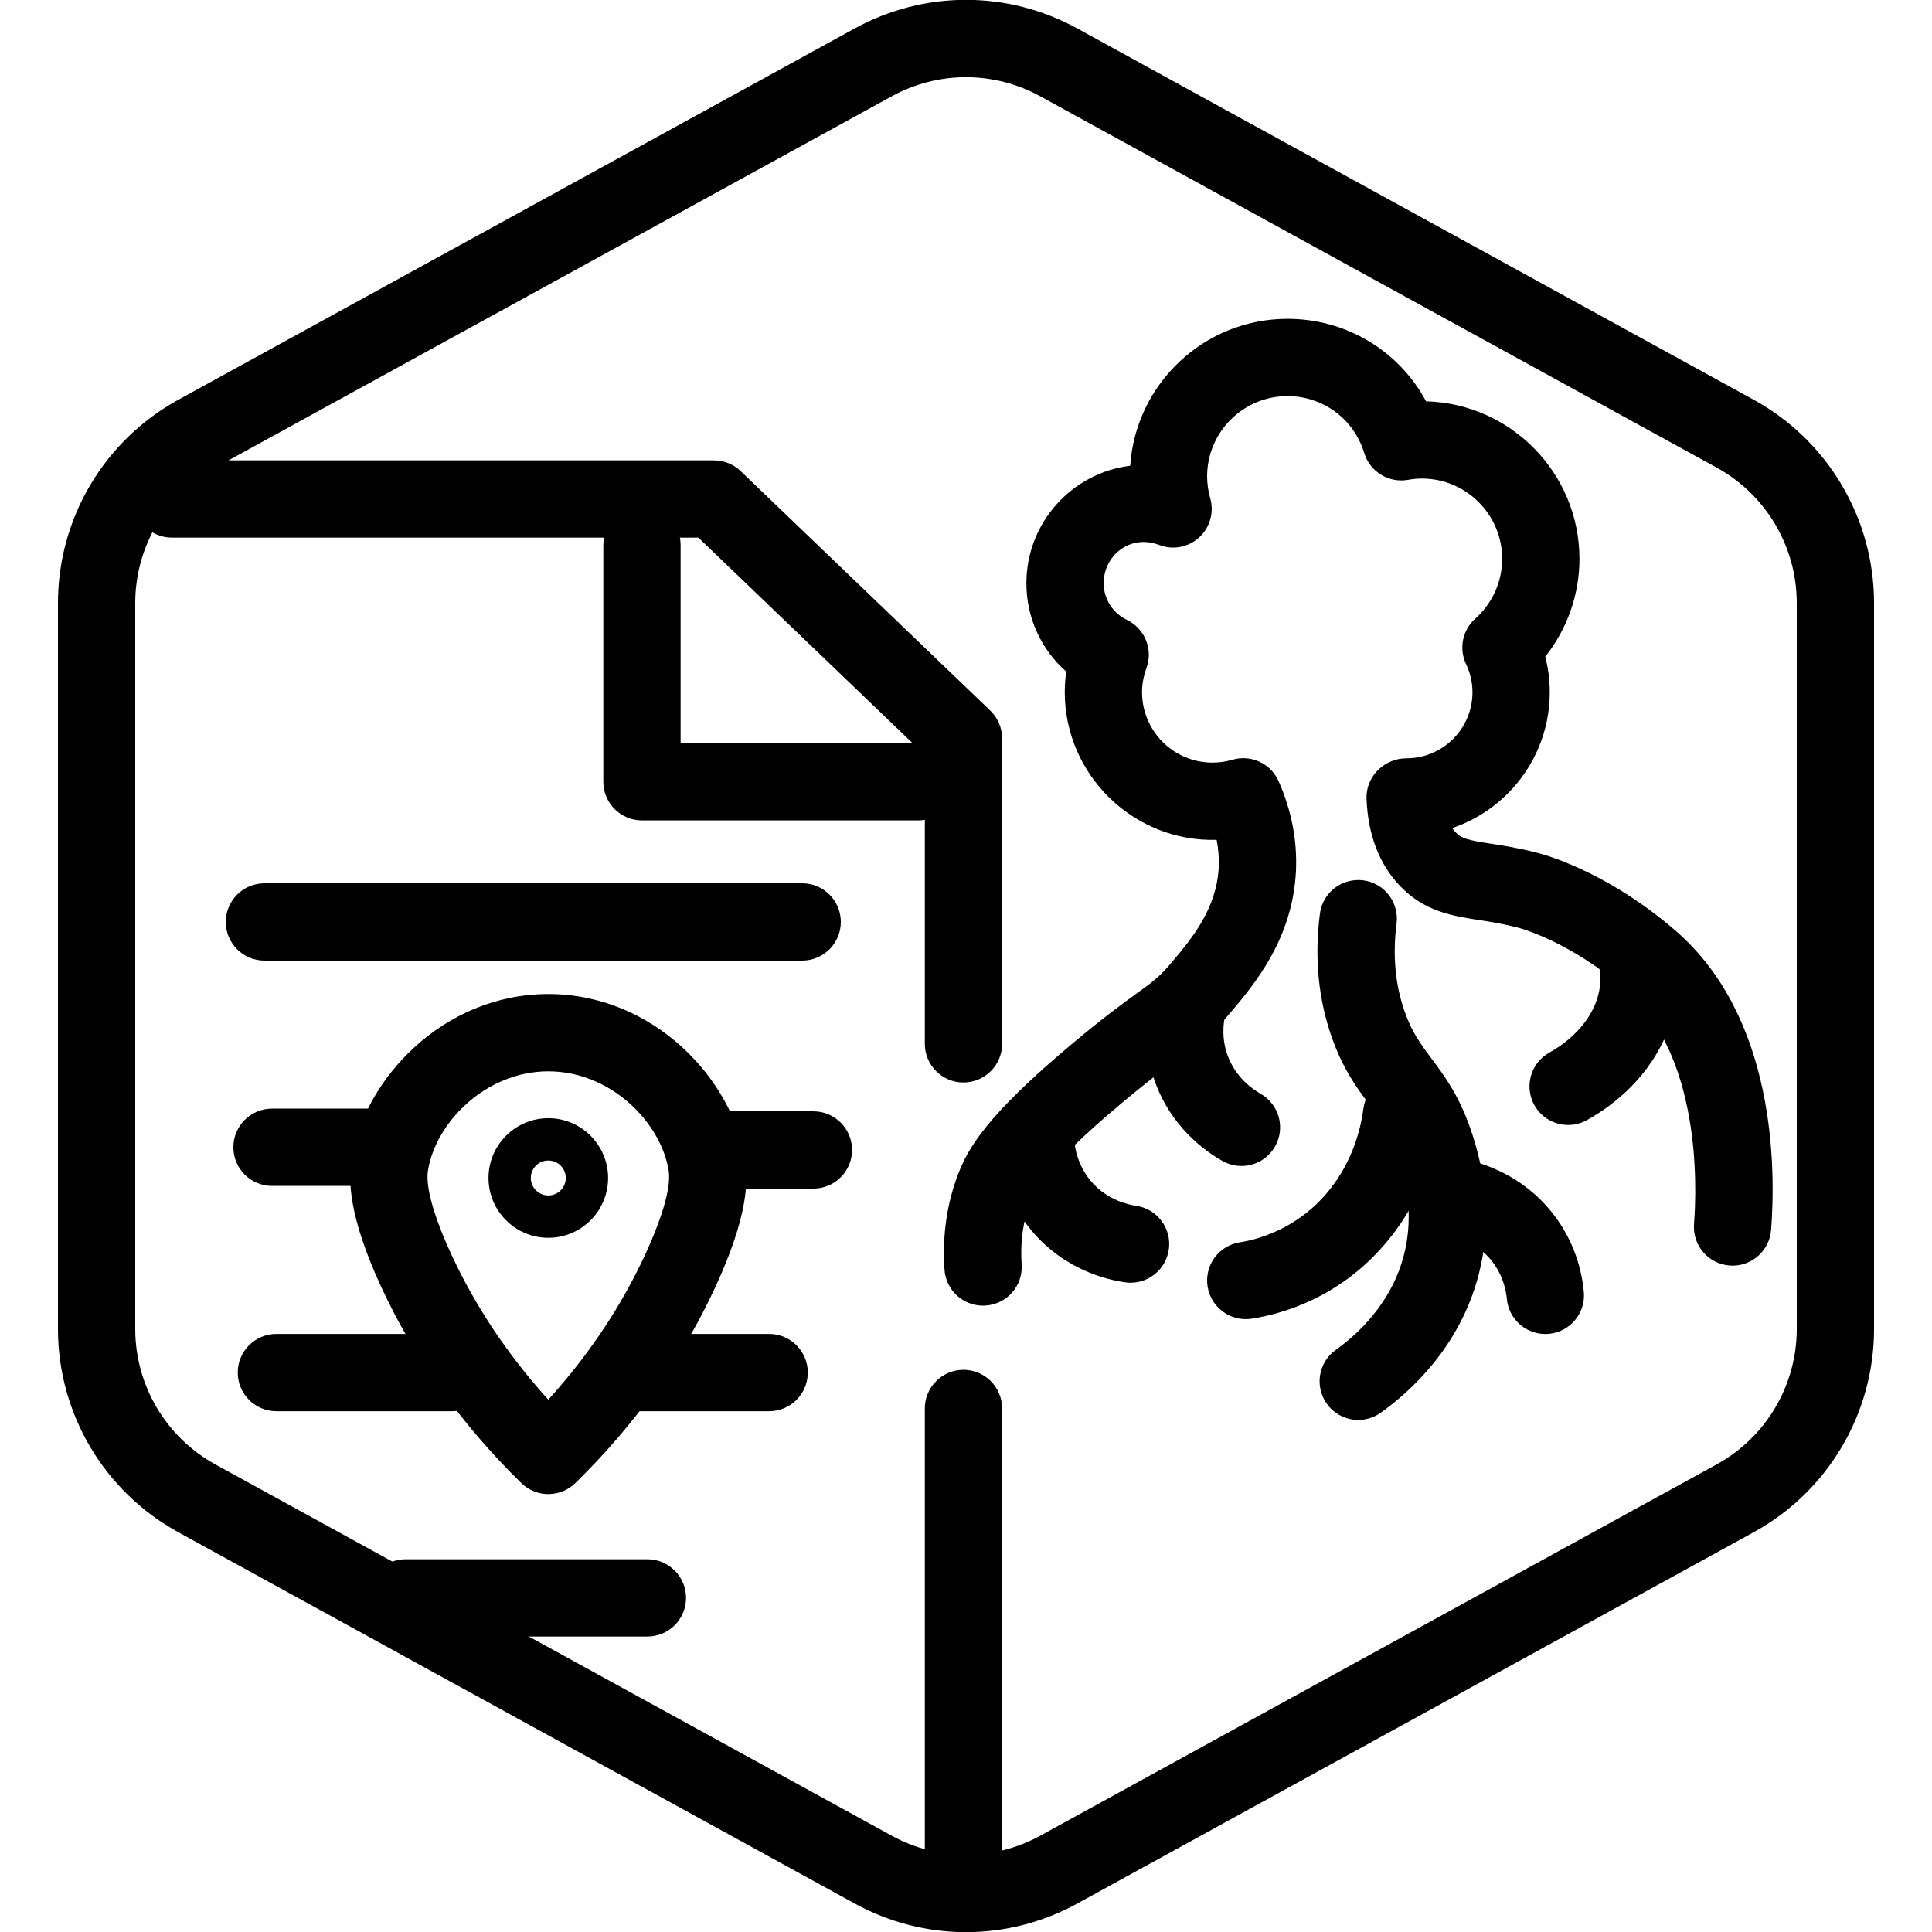 <?xml version="1.0" encoding="UTF-8"?>
<!-- Generator: Adobe Illustrator 27.7.0, SVG Export Plug-In . SVG Version: 6.00 Build 0)  -->
<svg xmlns="http://www.w3.org/2000/svg" xmlns:xlink="http://www.w3.org/1999/xlink" version="1.1" x="0px" y="0px" viewBox="0 0 100 100" xml:space="preserve">
<g id="Warning_x5F_Hexagon" display="none">
	<path display="inline" d="M60.457,91.874l14.907-24.93c0.009-0.016,0.019-0.031,0.029-0.047c1.101-1.785,3.01-2.85,5.107-2.85   s4.006,1.065,5.107,2.85c0.01,0.016,0.019,0.031,0.029,0.047l6.744,11.278c2.881-2.251,4.62-5.713,4.62-9.44V31.217   c0-4.38-2.386-8.41-6.225-10.518L55.774,1.488c-3.615-1.984-7.933-1.984-11.549,0l-35,19.212C5.385,22.807,3,26.838,3,31.217   v37.566c0,4.38,2.385,8.41,6.225,10.517l35,19.211C46.033,99.504,48.017,100,50,100s3.967-0.496,5.775-1.489l3.966-2.177   C59.397,94.831,59.634,93.227,60.457,91.874z"></path>
	<path display="inline" d="M97.119,93.9L82.202,68.95c-0.781-1.267-2.623-1.267-3.405,0L63.881,93.9   c-0.822,1.333,0.137,3.05,1.702,3.05h29.834C96.982,96.95,97.941,95.233,97.119,93.9z M79,78c0-0.828,0.672-1.5,1.5-1.5   S82,77.172,82,78v7c0,0.828-0.672,1.5-1.5,1.5S79,85.828,79,85V78z M80.5,93c-1.105,0-2-0.895-2-2c0-1.105,0.895-2,2-2s2,0.895,2,2   C82.5,92.105,81.605,93,80.5,93z"></path>
</g>
<g id="TopLeft_x5F_Gap_x5F_Hexagon" display="none">
	<path display="inline" fill="none" stroke="#000000" stroke-width="4" stroke-linecap="round" stroke-linejoin="round" d="   M5,32.046v36.74c0,3.65,1.988,7.01,5.188,8.766l35,19.214c2.997,1.645,6.627,1.645,9.625,0l35-19.214   C93.012,75.795,95,72.436,95,68.786V31.214c0-3.65-1.988-7.01-5.188-8.766l-35-19.214c-2.997-1.645-6.627-1.645-9.625,0   L22.009,15.958"></path>
</g>
<g id="TopRight_x5F_Gap_x5F_Hexagon" display="none">
	<path display="inline" fill="none" stroke="#000000" stroke-width="4" stroke-linecap="round" stroke-linejoin="round" d="   M95,32.046v36.74c0,3.65-1.988,7.01-5.188,8.766l-35,19.214c-2.997,1.645-6.627,1.645-9.625,0l-35-19.214   C6.988,75.795,5,72.436,5,68.786V31.214c0-3.65,1.988-7.01,5.188-8.766l35-19.214c2.997-1.645,6.627-1.645,9.625,0l23.178,12.724"></path>
</g>
<g id="BottomRight_x5F_Gap_x5F_Hexagon" display="none">
	<path display="inline" fill="none" stroke="#000000" stroke-width="4" stroke-linecap="round" stroke-linejoin="round" d="   M95,67.954v-36.74c0-3.65-1.988-7.01-5.188-8.766l-35-19.214c-2.997-1.645-6.627-1.645-9.625,0l-35,19.214   C6.988,24.205,5,27.564,5,31.214v37.572c0,3.65,1.988,7.01,5.188,8.766l35,19.214c2.997,1.645,6.627,1.645,9.625,0l23.178-12.724"></path>
</g>
<g id="BottomLeft_x5F_Gap_x5F_Hexagon" display="none">
	<path display="inline" fill="none" stroke="#000000" stroke-width="4" stroke-linecap="round" stroke-linejoin="round" d="   M5,67.954v-36.74c0-3.65,1.988-7.01,5.188-8.766l35-19.214c2.997-1.645,6.627-1.645,9.625,0l35,19.214   C93.012,24.205,95,27.564,95,31.214v37.572c0,3.65-1.988,7.01-5.188,8.766l-35,19.214c-2.997,1.645-6.627,1.645-9.625,0   L22.009,84.042"></path>
</g>
<g id="Cycle_x5F_Hexagon" display="none">
	<path display="inline" fill="none" stroke="#000000" stroke-width="4" stroke-linecap="round" stroke-linejoin="round" d="   M29.983,11.579L10.759,22.133C7.213,24.08,5,27.865,5,31.985v36.031c0,4.119,2.213,7.905,5.759,9.852L45.18,96.764   c3.001,1.648,6.639,1.648,9.64,0l6.156-3.388"></path>
	
		<polyline display="inline" fill="none" stroke="#000000" stroke-width="4" stroke-linecap="round" stroke-linejoin="round" points="   18.4,7.856 29.983,11.579 26.324,23.386  "></polyline>
	<g display="inline">
		<path fill="none" stroke="#000000" stroke-width="4" stroke-linecap="round" stroke-linejoin="round" d="M69.939,88.464    L89.162,77.91c3.546-1.947,5.759-5.732,5.759-9.852V32.028c0-4.119-2.213-7.905-5.759-9.852L54.741,3.279    c-3.001-1.648-6.639-1.648-9.64,0l-6.156,3.388"></path>
		<polyline fill="none" stroke="#000000" stroke-width="4" stroke-linecap="round" stroke-linejoin="round" points="81.521,92.187     69.939,88.464 73.597,76.657   "></polyline>
	</g>
	
		<polyline display="inline" fill="none" stroke="#000000" stroke-width="4" stroke-linecap="round" stroke-linejoin="round" points="   81.521,92.187 69.939,88.464 73.597,76.657  "></polyline>
</g>
<g id="Default_x5F_Hexagon" display="none">
	<g id="Default" display="inline">
		<path fill="none" stroke="#000000" stroke-width="4" stroke-linecap="round" stroke-linejoin="round" d="M95,68.786V31.214    c0-3.65-1.988-7.01-5.188-8.766l-35-19.214c-2.997-1.645-6.627-1.645-9.625,0l-35,19.214C6.988,24.205,5,27.564,5,31.214v37.572    c0,3.65,1.988,7.01,5.188,8.766l35,19.214c2.997,1.645,6.627,1.645,9.625,0l35-19.214C93.012,75.795,95,72.436,95,68.786z"></path>
	</g>
</g>
<g id="Layer_20">
</g>
<g id="_x2D_---SELECT_x5F_HEXAGON_x5F_STYLE----">
</g>
<g id="_x2D_-----------GRID------------" display="none">
</g>
<g id="Your_Icon">
</g>
<g id="_x2D_-------INNER_x5F_ELEMENT--------">
</g>
<g id="Modifier_x5F_Check_1_" display="none">
	<circle display="inline" cx="83" cy="83" r="17"></circle>
	
		<polyline display="inline" fill="none" stroke="#FFFFFF" stroke-width="4" stroke-linecap="round" stroke-linejoin="round" points="   76,84 82,89 90,77  "></polyline>
</g>
<g id="Modifier_x5F_Add" display="none">
	<circle display="inline" cx="83" cy="83" r="17"></circle>
	<g display="inline">
		
			<line fill="none" stroke="#FFFFFF" stroke-width="4" stroke-linecap="round" stroke-linejoin="round" x1="83" y1="75" x2="83" y2="91"></line>
		
			<line fill="none" stroke="#FFFFFF" stroke-width="4" stroke-linecap="round" stroke-linejoin="round" x1="91" y1="83" x2="75" y2="83"></line>
	</g>
</g>
<g id="Modifier_x5F_Remove" display="none">
	<circle display="inline" cx="83" cy="83" r="17"></circle>
	
		<line display="inline" fill="none" stroke="#FFFFFF" stroke-width="4" stroke-linecap="round" stroke-linejoin="round" x1="91" y1="83" x2="75" y2="83"></line>
</g>
<g id="Modifier_x5F_Exclude" display="none">
	<circle display="inline" cx="83" cy="83" r="17"></circle>
	
		<line display="inline" fill="none" stroke="#FFFFFF" stroke-width="4" stroke-linecap="round" stroke-linejoin="round" x1="89" y1="77" x2="77" y2="89"></line>
	
		<line display="inline" fill="none" stroke="#FFFFFF" stroke-width="4" stroke-linecap="round" stroke-linejoin="round" x1="89" y1="89" x2="77" y2="77"></line>
</g>
<g id="Modifier_x5F_Time" display="none">
	<circle display="inline" cx="83" cy="83" r="17"></circle>
	<g display="inline">
		<polyline fill="none" stroke="#FFFFFF" stroke-width="4" stroke-linecap="round" stroke-linejoin="round" points="83,75 83,85     90,88   "></polyline>
	</g>
</g>
<g id="_x2D_----------MODIFIER----------">
</g>
<g id="Layer_19">
	<g>
		<g>
			<g>
				<g id="Default_00000044157041102463932960000004170661682898575509_">
					<g>
						<path d="M50,100.008c-1.983,0-3.967-0.496-5.775-1.489l-35-19.214C5.385,77.197,3,73.167,3,68.786V31.214        c0-4.38,2.385-8.411,6.225-10.519l35-19.215c3.617-1.984,7.934-1.984,11.549,0l35.001,19.214        C94.614,22.803,97,26.834,97,31.214v37.572c0,4.381-2.386,8.411-6.226,10.519L55.775,98.519        C53.967,99.512,51.983,100.008,50,100.008z M50,3.995c-1.322,0-2.645,0.331-3.851,0.993l-35,19.214        C8.59,25.607,7,28.294,7,31.214v37.572c0,2.921,1.59,5.607,4.15,7.013l35,19.214c2.41,1.322,5.289,1.322,7.699,0l35-19.214        C91.41,74.394,93,71.707,93,68.786V31.214c0-2.92-1.59-5.607-4.15-7.013l-35-19.214C52.645,4.326,51.322,3.995,50,3.995z"></path>
					</g>
				</g>
			</g>
		</g>
		<g>
			<g>
				<g>
					<path d="M50.88,67.58c-1.043,0-1.922-0.809-1.993-1.864c-0.12-1.759,0.122-3.433,0.718-4.974       c0.498-1.285,1.41-2.973,5.958-6.775c1.581-1.322,2.556-2.028,3.268-2.544c0.865-0.628,1.189-0.862,1.86-1.661       c0.965-1.147,2.285-2.72,2.389-4.857c0.023-0.476-0.013-0.955-0.107-1.435c-4.284,0.126-7.861-3.354-7.861-7.64       c0-0.357,0.025-0.714,0.077-1.068c-1.301-1.142-2.063-2.787-2.063-4.575c0-3.123,2.349-5.708,5.373-6.08       c0.285-4.241,3.826-7.604,8.139-7.604c3.059,0,5.774,1.663,7.175,4.27c4.397,0.116,7.939,3.729,7.939,8.154       c0,1.846-0.633,3.63-1.77,5.062c0.155,0.6,0.233,1.215,0.233,1.841c0,4.092-3.329,7.421-7.421,7.421c-1.104,0-2-0.896-2-2       s0.896-2,2-2c1.887,0,3.421-1.535,3.421-3.421c0-0.502-0.112-0.993-0.333-1.459c-0.379-0.801-0.187-1.756,0.475-2.347       c0.887-0.792,1.395-1.92,1.395-3.097c0-2.292-1.865-4.157-4.157-4.157c-0.223,0-0.459,0.022-0.722,0.068       c-0.988,0.174-1.966-0.42-2.26-1.388c-0.535-1.763-2.133-2.947-3.976-2.947c-2.292,0-4.157,1.865-4.157,4.157       c0,0.373,0.055,0.755,0.163,1.137c0.205,0.728-0.017,1.509-0.575,2.02s-1.357,0.663-2.062,0.393       c-1.53-0.585-2.881,0.56-2.88,1.977c0,0.812,0.463,1.542,1.208,1.903c0.924,0.448,1.359,1.522,1.006,2.487       c-0.15,0.414-0.228,0.835-0.228,1.253c0,2.009,1.635,3.643,3.644,3.643c0.352,0,0.698-0.05,1.031-0.147       c0.964-0.284,1.989,0.192,2.395,1.111c0.67,1.521,0.972,3.089,0.896,4.662c-0.17,3.484-2.144,5.833-3.322,7.236       c-0.988,1.176-1.62,1.634-2.576,2.326c-0.664,0.481-1.573,1.141-3.048,2.374c-4.139,3.46-4.599,4.646-4.795,5.152       c-0.383,0.989-0.536,2.086-0.457,3.257c0.075,1.103-0.758,2.057-1.859,2.131C50.972,67.578,50.926,67.58,50.88,67.58z"></path>
				</g>
				<g>
					<path d="M89.678,65.509c-0.052,0-0.104-0.002-0.156-0.006c-1.102-0.085-1.925-1.047-1.84-2.148       c0.154-1.994,0.352-8.767-3.577-12.161c-2.916-2.521-5.511-3.174-5.536-3.18c-0.762-0.197-1.385-0.294-1.988-0.388       c-1.4-0.217-2.849-0.441-4.12-1.772c-1.066-1.114-1.647-2.623-1.729-4.486c-0.049-1.104,0.807-2.037,1.91-2.085       c1.085-0.062,2.037,0.806,2.086,1.911c0.038,0.866,0.248,1.504,0.624,1.896c0.302,0.316,0.64,0.398,1.843,0.584       c0.636,0.099,1.426,0.221,2.339,0.459c0.086,0.019,3.473,0.824,7.188,4.035c5.201,4.494,5.194,12.334,4.95,15.496       C91.589,64.712,90.713,65.509,89.678,65.509z"></path>
				</g>
			</g>
			<g>
				<path d="M70.305,73.495c-0.627,0-1.243-0.293-1.633-0.843c-0.64-0.901-0.427-2.149,0.474-2.788      c1.039-0.737,2.88-2.36,3.531-4.945c0.409-1.623,0.29-3.376-0.354-5.208c-0.405-1.152-0.86-1.762-1.437-2.531      c-0.639-0.853-1.361-1.819-1.944-3.463c-0.705-1.988-0.915-4.149-0.623-6.423c0.14-1.096,1.137-1.863,2.238-1.729      c1.096,0.141,1.869,1.143,1.729,2.239c-0.211,1.645-0.067,3.185,0.426,4.575c0.38,1.071,0.82,1.659,1.377,2.404      c0.656,0.876,1.399,1.87,2.008,3.602c0.908,2.587,1.062,5.113,0.459,7.511c-0.965,3.831-3.606,6.175-5.096,7.23      C71.108,73.376,70.704,73.495,70.305,73.495z"></path>
			</g>
			<g>
				<path d="M58.52,66.393c-0.097,0-0.193-0.007-0.291-0.021c-1.069-0.156-3.106-0.696-4.735-2.558      c-1.245-1.424-1.682-2.97-1.827-4.017c-0.153-1.094,0.609-2.104,1.704-2.257c1.086-0.162,2.104,0.608,2.257,1.704      c0.059,0.415,0.249,1.219,0.877,1.936c0.812,0.929,1.88,1.172,2.301,1.232c1.094,0.16,1.851,1.175,1.691,2.268      C60.351,65.676,59.496,66.393,58.52,66.393z"></path>
			</g>
			<g>
				<path d="M64.258,60.351c-0.332,0-0.669-0.082-0.979-0.257c-0.941-0.53-2.647-1.767-3.495-4.095      c-0.646-1.774-0.496-3.375-0.255-4.404c0.251-1.077,1.329-1.746,2.402-1.492c1.075,0.251,1.744,1.327,1.492,2.402      c-0.116,0.5-0.191,1.275,0.118,2.125c0.423,1.16,1.329,1.77,1.698,1.978c0.963,0.542,1.305,1.762,0.763,2.724      C65.636,59.984,64.957,60.351,64.258,60.351z"></path>
			</g>
			<g>
				<path d="M81.169,58.229c-0.705,0-1.39-0.373-1.754-1.035c-0.533-0.967-0.181-2.184,0.787-2.717      c0.495-0.272,1.711-1.05,2.31-2.375c0.396-0.879,0.356-1.624,0.253-2.094c-0.237-1.078,0.444-2.146,1.523-2.383      c1.074-0.24,2.146,0.443,2.383,1.523c0.233,1.061,0.334,2.72-0.514,4.6c-1.055,2.334-2.975,3.653-4.025,4.232      C81.826,58.149,81.495,58.229,81.169,58.229z"></path>
			</g>
			<g>
				<path d="M79.984,69.048c-1.021,0-1.893-0.777-1.989-1.814c-0.039-0.418-0.193-1.23-0.786-1.975      c-0.77-0.967-1.822-1.258-2.238-1.338c-1.085-0.208-1.796-1.257-1.587-2.341c0.208-1.085,1.26-1.795,2.341-1.587      c1.061,0.203,3.07,0.835,4.613,2.774c1.177,1.478,1.541,3.042,1.64,4.095c0.103,1.1-0.705,2.074-1.806,2.177      C80.109,69.045,80.046,69.048,79.984,69.048z"></path>
			</g>
			<g>
				<path d="M64.478,68.278c-0.969,0-1.82-0.706-1.974-1.694c-0.169-1.092,0.579-2.113,1.671-2.282      c0.833-0.129,2.949-0.646,4.587-2.65c1.228-1.502,1.661-3.154,1.81-4.276c0.144-1.096,1.151-1.87,2.243-1.722      c1.096,0.144,1.866,1.148,1.722,2.243c-0.215,1.637-0.854,4.057-2.677,6.286c-2.424,2.966-5.472,3.824-7.073,4.072      C64.683,68.271,64.58,68.278,64.478,68.278z"></path>
			</g>
		</g>
		<g>
			<g>
				<g>
					<path d="M49.869,99.184c-1.104,0-2-0.896-2-2V72.901c0-1.104,0.896-2,2-2s2,0.896,2,2v24.282       C51.869,98.288,50.974,99.184,49.869,99.184z"></path>
				</g>
				<g>
					<path d="M49.869,56.029c-1.104,0-2-0.896-2-2V39.074L36.148,27.828H8.901c-1.104,0-2-0.896-2-2s0.896-2,2-2h28.051       c0.516,0,1.012,0.2,1.385,0.557l12.917,12.393c0.393,0.377,0.615,0.898,0.615,1.443v15.808       C51.869,55.134,50.974,56.029,49.869,56.029z"></path>
				</g>
			</g>
			<g>
				<path d="M47.523,42.464H33.228c-1.104,0-2-0.896-2-2V28.202c0-1.104,0.896-2,2-2s2,0.896,2,2v10.262h12.296c1.104,0,2,0.896,2,2      S48.628,42.464,47.523,42.464z"></path>
			</g>
		</g>
		<g>
			<g>
				<path d="M28.38,77.333c-0.505,0-1.011-0.19-1.399-0.571c-3.101-3.036-5.542-6.455-7.254-10.163      c-1.716-3.714-1.694-5.556-1.528-6.618c0.642-4.103,4.717-8.529,10.182-8.529c5.466,0,9.541,4.428,10.182,8.529      c0.166,1.062,0.188,2.904-1.528,6.618c-1.711,3.707-4.152,7.126-7.254,10.163C29.391,77.143,28.885,77.333,28.38,77.333z       M28.38,55.451c-3.245,0-5.841,2.661-6.23,5.146c-0.174,1.112,0.682,3.186,1.207,4.323c1.243,2.69,2.928,5.216,5.023,7.528      c2.095-2.313,3.78-4.839,5.022-7.528c0.526-1.138,1.381-3.211,1.208-4.323C34.221,58.112,31.625,55.451,28.38,55.451z"></path>
			</g>
			<g>
				<path d="M28.38,64.068c-1.707,0-3.095-1.389-3.095-3.096c0-1.706,1.389-3.095,3.095-3.095s3.095,1.389,3.095,3.095      C31.475,62.68,30.086,64.068,28.38,64.068z M28.38,60.068c-0.499,0-0.905,0.405-0.905,0.904s0.406,0.905,0.905,0.905      s0.905-0.406,0.905-0.905S28.879,60.068,28.38,60.068z"></path>
			</g>
		</g>
		<g>
			<g>
				<path d="M41.521,49.72H13.686c-1.104,0-2-0.896-2-2s0.896-2,2-2h27.835c1.104,0,2,0.896,2,2S42.625,49.72,41.521,49.72z"></path>
			</g>
			<g>
				<path d="M19.541,61.382h-5.462c-1.104,0-2-0.896-2-2s0.896-2,2-2h5.462c1.104,0,2,0.896,2,2S20.646,61.382,19.541,61.382z"></path>
			</g>
			<g>
				<path d="M42.102,61.521h-5.09c-1.104,0-2-0.896-2-2s0.896-2,2-2h5.09c1.104,0,2,0.896,2,2S43.206,61.521,42.102,61.521z"></path>
			</g>
			<g>
				<path d="M39.811,73.044h-7.012c-1.104,0-2-0.896-2-2s0.896-2,2-2h7.012c1.104,0,2,0.896,2,2S40.916,73.044,39.811,73.044z"></path>
			</g>
			<g>
				<path d="M23.414,73.044h-9.108c-1.104,0-2-0.896-2-2s0.896-2,2-2h9.108c1.104,0,2,0.896,2,2S24.519,73.044,23.414,73.044z"></path>
			</g>
			<g>
				<path d="M33.509,84.706H20.997c-1.104,0-2-0.896-2-2s0.896-2,2-2h12.512c1.104,0,2,0.896,2,2S34.613,84.706,33.509,84.706z"></path>
			</g>
		</g>
	</g>
</g>
</svg>

